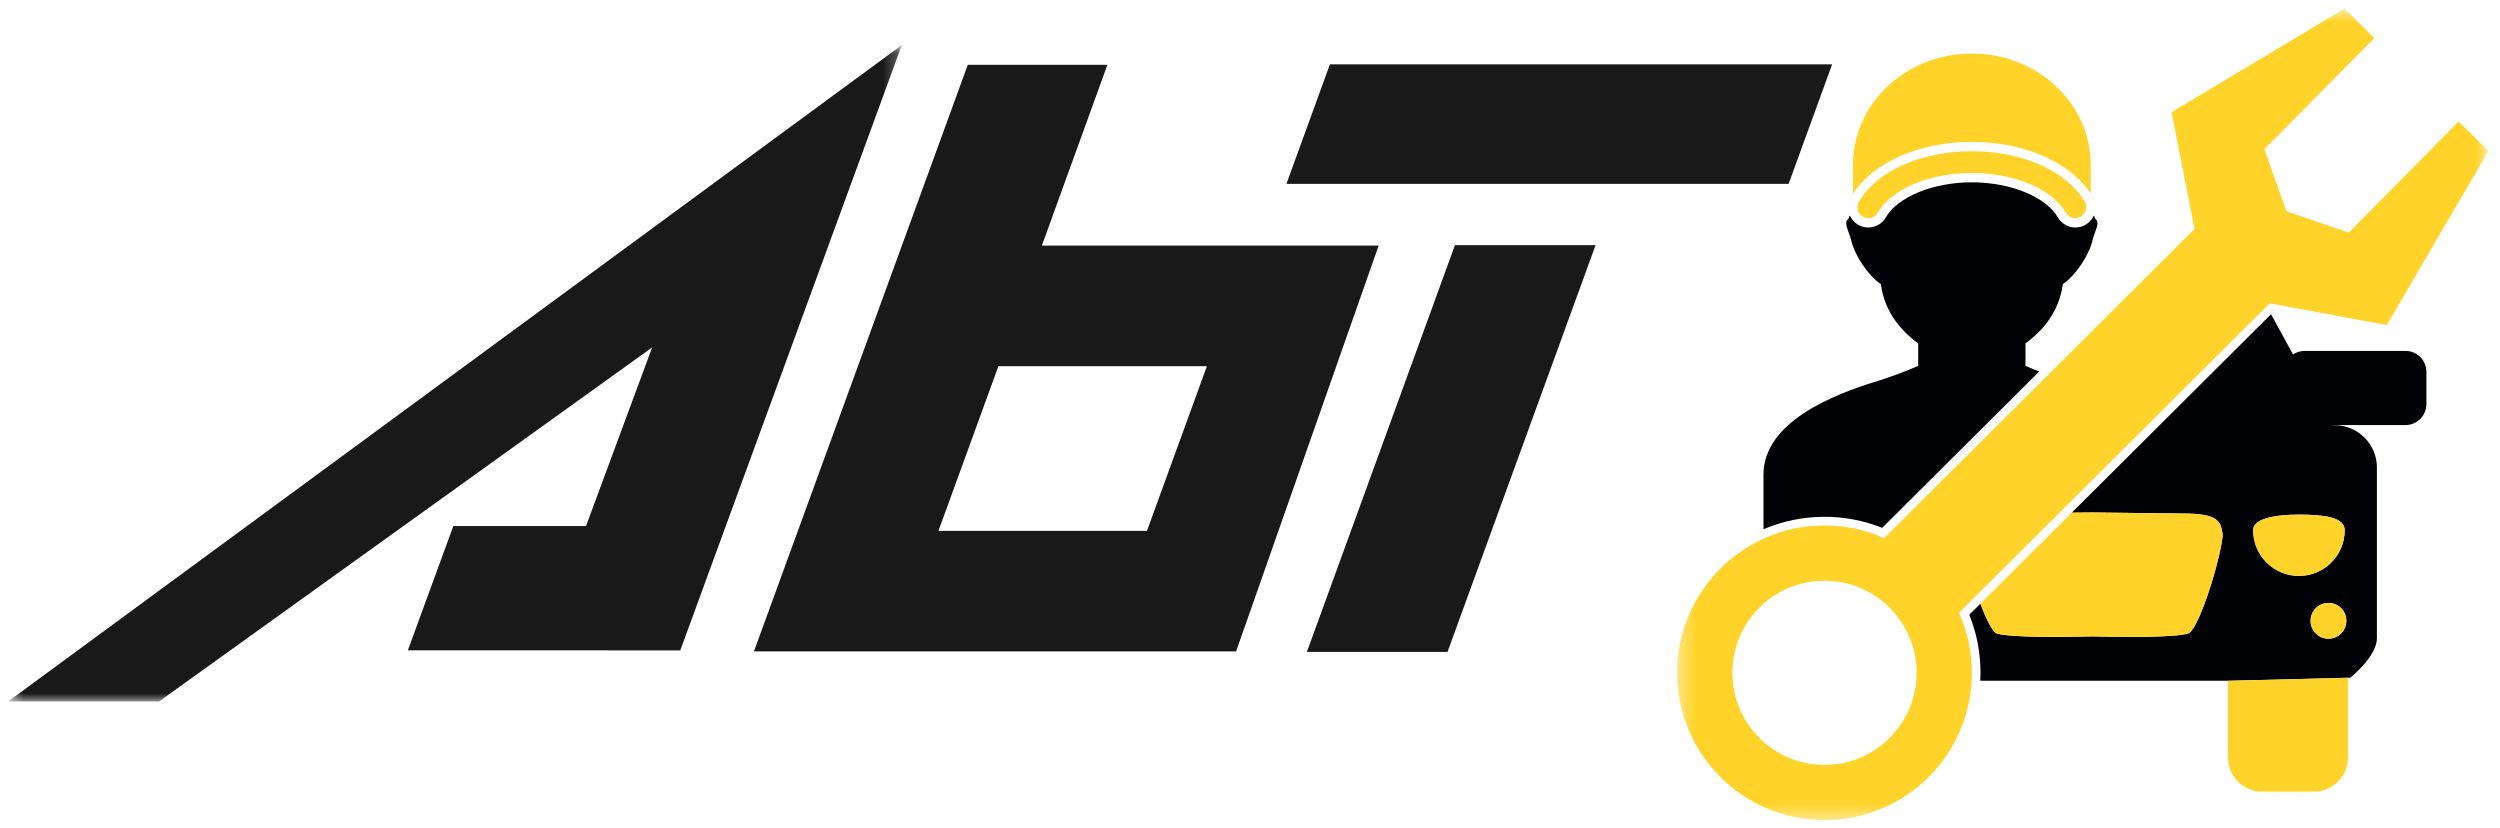 <?xml version="1.0" encoding="UTF-8"?>
<svg width="160px" height="53px" viewBox="0 0 160 53" version="1.1" xmlns="http://www.w3.org/2000/svg" xmlns:xlink="http://www.w3.org/1999/xlink">
    <!-- Generator: Sketch 61.2 (89653) - https://sketch.com -->
    <title>logo-abt-ag</title>
    <desc>Created with Sketch.</desc>
    <defs>
        <polygon id="path-1" points="0.52 0.993 57.716 0.993 57.716 43.004 0.52 43.004"></polygon>
        <polygon id="path-3" points="0.338 0.662 52.26 0.662 52.26 52.599 0.338 52.599"></polygon>
    </defs>
    <g id="Page-1" stroke="none" stroke-width="1" fill="none" fill-rule="evenodd">
        <g id="logo-abt-ag" transform="translate(0, -1)">
            <path d="M77.242,24.435 L73.405,34.976 L60.061,34.976 L63.898,24.435 L77.242,24.435 Z M66.679,16.72 L70.873,5.149 L61.938,5.149 L48.252,42.691 L79.11,42.691 L88.233,16.72 L66.679,16.72 Z" id="Fill-178" fill="#1A1919" fill-rule="nonzero"></path>
            <polygon id="Fill-180" fill="#1A1919" fill-rule="nonzero" points="114.472 12.767 82.331 12.767 85.115 5.117 117.257 5.117"></polygon>
            <polygon id="Fill-182" fill="#1A1919" fill-rule="nonzero" points="83.64 42.722 93.117 16.688 102.117 16.688 92.641 42.722"></polygon>
            <g id="Group-186" transform="translate(0, 2.89)">
                <g id="Fill-184-Clipped">
                    <mask id="mask-2" fill="white">
                        <use xlink:href="#path-1"></use>
                    </mask>
                    <g id="path-1"></g>
                    <polygon id="Fill-184" fill="#1A1919" fill-rule="nonzero" mask="url(#mask-2)" points="10.181 43.004 0.52 43.004 57.716 0.993 43.538 39.734 26.102 39.732 29.012 31.779 37.505 31.779 41.736 20.346"></polygon>
                </g>
            </g>
            <path d="M150.06,34.929 C150.06,36.547 148.748,37.859 147.13,37.859 C145.512,37.859 144.2,36.547 144.2,34.929 C144.2,34.214 145.512,33.936 147.13,33.936 C148.748,33.936 150.06,34.103 150.06,34.929 M149.022,41.876 C148.39,41.876 147.877,41.364 147.877,40.731 C147.877,40.099 148.39,39.587 149.022,39.587 C149.654,39.587 150.166,40.099 150.166,40.731 C150.166,41.364 149.654,41.876 149.022,41.876 M153.951,23.458 L147.501,23.458 C147.224,23.458 146.967,23.541 146.753,23.685 C146.258,22.778 145.766,21.878 145.346,21.11 L132.593,33.811 C133.029,33.806 133.474,33.802 133.919,33.798 C135.103,33.807 136.285,33.825 137.294,33.839 C138.309,33.854 139.185,33.866 139.753,33.866 C141.996,33.866 142.098,34.398 142.228,35.071 L142.243,35.15 C142.287,35.389 142.029,36.741 141.512,38.4 C140.914,40.319 140.375,41.346 140.106,41.513 C140.039,41.555 139.545,41.762 136.397,41.762 C135.601,41.762 134.753,41.749 133.919,41.728 C133.084,41.749 132.237,41.762 131.441,41.762 C128.293,41.762 127.799,41.555 127.733,41.513 C127.528,41.386 127.169,40.764 126.746,39.635 L126.035,40.343 C126.511,41.527 126.752,42.775 126.752,44.059 C126.752,44.23 126.748,44.399 126.739,44.567 L142.592,44.567 L142.746,44.567 L150.271,44.375 L150.425,44.372 C150.425,44.372 152.122,42.998 152.122,41.86 L152.122,30.921 C152.122,29.426 150.91,28.213 149.414,28.213 L149.226,28.213 C149.224,28.21 149.223,28.207 149.221,28.204 L153.951,28.204 C154.69,28.204 155.29,27.605 155.29,26.865 L155.29,24.797 C155.29,24.057 154.69,23.458 153.951,23.458" id="Fill-187" fill="#000206" fill-rule="nonzero"></path>
            <path d="M120.46,34.783 L130.509,24.775 C130.219,24.662 129.927,24.544 129.63,24.415 L129.63,22.978 C130.763,22.148 131.792,20.929 132.02,19.188 C132.814,18.656 133.704,17.338 133.916,16.392 C134.032,15.876 134.438,15.234 134.109,15.02 C134.086,15.005 134.063,14.945 134.04,14.848 L134.004,14.792 C133.894,15.04 133.71,15.248 133.471,15.386 C133.274,15.5 133.05,15.56 132.823,15.56 C132.363,15.56 131.933,15.313 131.703,14.914 C130.937,13.592 128.673,12.668 126.197,12.668 C123.721,12.668 121.458,13.592 120.693,14.914 C120.462,15.313 120.032,15.56 119.572,15.56 C119.345,15.56 119.121,15.5 118.924,15.386 C118.685,15.248 118.501,15.04 118.391,14.792 L118.35,14.855 C118.328,14.948 118.307,15.006 118.286,15.02 C117.957,15.234 118.363,15.876 118.479,16.392 C118.691,17.338 119.581,18.656 120.375,19.188 C120.603,20.929 121.632,22.148 122.765,22.978 L122.765,24.415 C121.887,24.797 121.037,25.104 120.226,25.368 C117.277,26.255 112.863,28.024 112.863,31.38 L112.863,34.871 C114.063,34.359 115.383,34.075 116.768,34.075 C118.044,34.075 119.284,34.313 120.46,34.783" id="Fill-189" fill="#000206" fill-rule="nonzero"></path>
            <path d="M127.732,41.513 C127.799,41.555 128.293,41.762 131.44,41.762 C132.237,41.762 133.084,41.749 133.919,41.728 C134.753,41.749 135.6,41.762 136.397,41.762 C139.544,41.762 140.038,41.555 140.105,41.513 C140.374,41.346 140.914,40.319 141.511,38.401 C142.029,36.741 142.286,35.389 142.242,35.15 L142.228,35.071 C142.098,34.398 141.995,33.866 139.753,33.866 C139.185,33.866 138.308,33.854 137.293,33.839 C136.285,33.825 135.103,33.807 133.919,33.798 C133.473,33.802 133.028,33.806 132.593,33.811 L128.682,37.706 L126.746,39.635 C127.168,40.764 127.528,41.386 127.732,41.513" id="Fill-265" fill="#FFD32A" fill-rule="nonzero"></path>
            <path d="M126.198,10.677 C122.945,10.677 120.109,11.949 118.969,13.917 C118.776,14.25 118.891,14.676 119.222,14.869 C119.334,14.933 119.454,14.963 119.572,14.963 C119.812,14.963 120.046,14.838 120.175,14.615 C121.056,13.093 123.477,12.071 126.198,12.071 C128.918,12.071 131.339,13.093 132.22,14.615 C132.412,14.948 132.839,15.062 133.172,14.869 C133.505,14.676 133.619,14.25 133.425,13.917 C132.286,11.949 129.45,10.677 126.198,10.677" id="Fill-267" fill="#FFD32A" fill-rule="nonzero"></path>
            <path d="M126.198,10.08 C129.538,10.08 132.487,11.374 133.806,13.396 L133.806,11.546 C133.806,7.615 130.399,4.427 126.198,4.427 C121.996,4.427 118.59,7.615 118.59,11.546 L118.59,13.396 C119.909,11.374 122.856,10.08 126.198,10.08" id="Fill-269" fill="#FFD32A" fill-rule="nonzero"></path>
            <path d="M144.2,34.929 C144.2,36.547 145.512,37.859 147.13,37.859 C148.748,37.859 150.06,36.547 150.06,34.929 C150.06,34.103 148.748,33.936 147.13,33.936 C145.512,33.936 144.2,34.214 144.2,34.929" id="Fill-271" fill="#FFD32A" fill-rule="nonzero"></path>
            <path d="M142.592,44.568 L142.592,49.474 C142.592,50.684 143.573,51.665 144.783,51.665 L148.08,51.665 C149.29,51.665 150.271,50.684 150.271,49.474 L150.271,44.376 L142.746,44.568 L142.592,44.568 Z" id="Fill-273" fill="#FFD32A" fill-rule="nonzero"></path>
            <path d="M149.021,39.587 C148.389,39.587 147.876,40.099 147.876,40.732 C147.876,41.364 148.389,41.876 149.021,41.876 C149.653,41.876 150.166,41.364 150.166,40.732 C150.166,40.099 149.653,39.587 149.021,39.587" id="Fill-275" fill="#FFD32A" fill-rule="nonzero"></path>
            <g id="Group-279" transform="translate(107, 0.89)">
                <g id="Fill-277-Clipped">
                    <mask id="mask-4" fill="white">
                        <use xlink:href="#path-3"></use>
                    </mask>
                    <g id="path-3"></g>
                    <path d="M9.768,49.062 C6.513,49.062 3.875,46.425 3.875,43.169 C3.875,39.914 6.513,37.276 9.768,37.276 C13.023,37.276 15.661,39.914 15.661,43.169 C15.661,46.425 13.023,49.062 9.768,49.062 Z M50.354,7.885 L43.317,14.998 L39.332,13.63 L37.921,9.661 L44.958,2.546 L43.053,0.661 L31.981,7.288 L33.45,14.765 L13.588,34.548 C12.42,34.031 11.128,33.74 9.768,33.74 C4.56,33.74 0.338,37.962 0.338,43.169 C0.338,48.377 4.56,52.599 9.768,52.599 C14.976,52.599 19.197,48.377 19.197,43.169 C19.197,41.8 18.903,40.499 18.378,39.325 L38.26,19.523 L45.752,20.912 L52.26,9.77 L50.354,7.885 Z" id="Fill-277" fill="#FFD32A" fill-rule="nonzero" mask="url(#mask-4)"></path>
                </g>
            </g>
        </g>
    </g>
</svg>